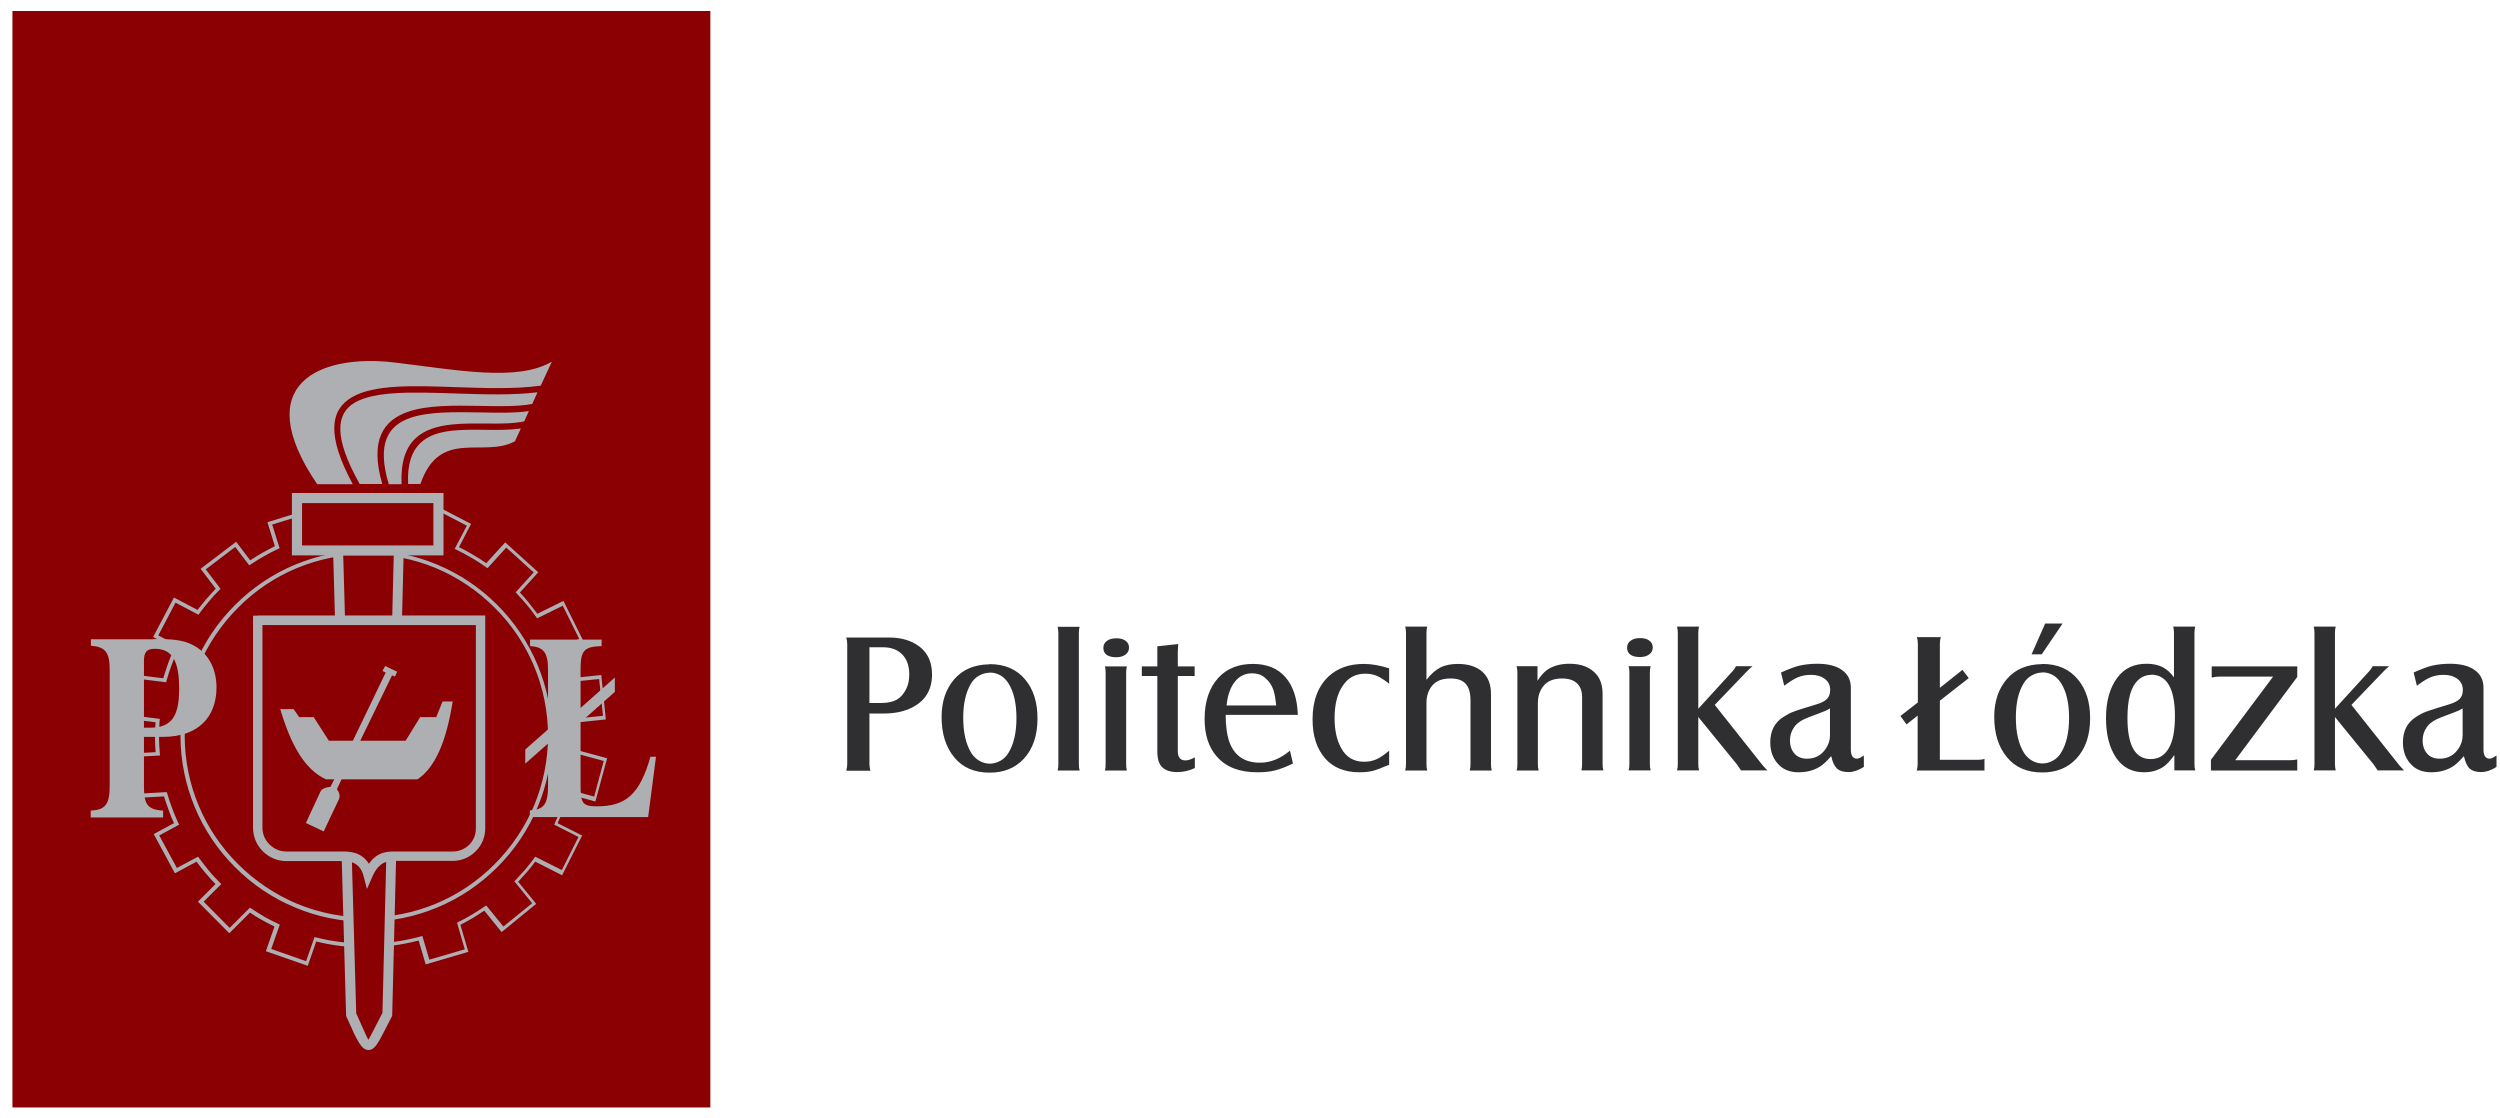 <svg width="114" height="51" viewBox="0 0 114 51" fill="none" xmlns="http://www.w3.org/2000/svg">
<g clip-path="url(#clip0_2506_43659)">
<path fill-rule="evenodd" clip-rule="evenodd" d="M39.646 32.527V34.849C39.646 34.937 39.664 35.033 39.69 35.146H38.59C38.616 35.05 38.634 34.954 38.634 34.849V29.368C38.634 29.254 38.616 29.158 38.59 29.071H40.536C41.008 29.071 41.409 29.167 41.741 29.359C42.247 29.656 42.501 30.118 42.501 30.756C42.501 31.454 42.195 31.96 41.584 32.266C41.226 32.449 40.798 32.536 40.301 32.536H39.655L39.646 32.527ZM39.646 32.056H40.187C40.484 32.056 40.72 32.004 40.903 31.899C41.078 31.794 41.209 31.637 41.313 31.436C41.418 31.235 41.462 31.009 41.462 30.756C41.462 30.371 41.357 30.066 41.148 29.848C40.938 29.629 40.641 29.516 40.275 29.516H39.646V32.065V32.056ZM45.119 30.284C45.826 30.284 46.367 30.52 46.76 31C47.127 31.445 47.31 32.03 47.31 32.763C47.31 33.54 47.101 34.151 46.682 34.605C46.289 35.024 45.774 35.233 45.128 35.233C44.438 35.233 43.906 35.006 43.522 34.544C43.129 34.072 42.937 33.461 42.937 32.693C42.937 31.995 43.129 31.419 43.513 30.974C43.897 30.529 44.43 30.302 45.119 30.293V30.284ZM45.128 30.677C44.962 30.677 44.805 30.721 44.648 30.808C44.491 30.895 44.368 31.017 44.281 31.166C44.045 31.558 43.923 32.074 43.923 32.728C43.923 33.4 44.045 33.933 44.29 34.334C44.386 34.483 44.508 34.605 44.657 34.692C44.805 34.779 44.971 34.823 45.137 34.823C45.302 34.823 45.46 34.779 45.617 34.692C45.774 34.605 45.896 34.483 45.983 34.334C46.228 33.941 46.35 33.409 46.35 32.746C46.35 32.074 46.228 31.541 45.983 31.157C45.782 30.843 45.503 30.677 45.137 30.668L45.128 30.677ZM49.23 28.582C49.204 28.669 49.196 28.765 49.196 28.879V34.841C49.196 34.937 49.204 35.041 49.23 35.137H48.227C48.253 35.041 48.261 34.945 48.261 34.841V28.879C48.261 28.774 48.253 28.678 48.227 28.582H49.23ZM50.898 29.106C51.081 29.106 51.221 29.141 51.325 29.219C51.43 29.298 51.483 29.394 51.483 29.525C51.483 29.664 51.43 29.769 51.325 29.848C51.221 29.926 51.081 29.97 50.906 29.97C50.514 29.97 50.313 29.822 50.313 29.542C50.313 29.411 50.365 29.306 50.47 29.228C50.575 29.149 50.714 29.106 50.898 29.106ZM50.383 30.389H51.386C51.36 30.485 51.352 30.581 51.352 30.686V34.841C51.352 34.937 51.36 35.041 51.386 35.137H50.383C50.409 35.05 50.417 34.954 50.417 34.841V30.686C50.417 30.572 50.409 30.476 50.383 30.389ZM52.774 30.825H52.067V30.389H52.774V29.472L53.726 29.368C53.717 29.542 53.708 29.656 53.708 29.717V30.389H54.476V30.825H53.708V34.256C53.708 34.535 53.822 34.675 54.057 34.675C54.171 34.675 54.311 34.631 54.485 34.535V35.024C54.223 35.146 53.961 35.207 53.682 35.207C53.368 35.207 53.141 35.129 52.992 34.98C52.844 34.832 52.774 34.596 52.774 34.273V30.817V30.825ZM58.963 34.814C58.658 34.963 58.387 35.068 58.151 35.129C57.916 35.19 57.645 35.216 57.331 35.216C56.519 35.216 55.908 34.98 55.489 34.5C55.114 34.081 54.93 33.505 54.93 32.781C54.93 31.977 55.149 31.349 55.568 30.895C55.96 30.476 56.484 30.275 57.139 30.275C57.767 30.275 58.265 30.476 58.614 30.878C58.963 31.279 59.155 31.847 59.181 32.597H55.891C55.891 33.121 55.952 33.531 56.065 33.846C56.292 34.465 56.755 34.779 57.453 34.779C57.933 34.779 58.387 34.596 58.823 34.23L58.963 34.832V34.814ZM55.925 32.169H58.195C58.169 31.899 58.134 31.681 58.081 31.506C58.003 31.253 57.863 31.052 57.671 30.895C57.514 30.764 57.322 30.703 57.095 30.703C56.772 30.703 56.51 30.834 56.309 31.087C56.109 31.34 55.978 31.698 55.934 32.161L55.925 32.169ZM63.336 34.876C62.987 35.024 62.734 35.12 62.586 35.155C62.437 35.19 62.236 35.216 61.992 35.216C61.32 35.216 60.805 35.006 60.438 34.596C60.045 34.151 59.853 33.557 59.853 32.807C59.853 31.951 60.098 31.297 60.595 30.834C61.006 30.459 61.538 30.275 62.193 30.275C62.551 30.275 62.935 30.345 63.345 30.476V31.174C63.118 31 62.926 30.878 62.778 30.817C62.629 30.756 62.455 30.721 62.254 30.721C61.817 30.721 61.486 30.895 61.241 31.253C60.979 31.628 60.857 32.126 60.857 32.746C60.857 33.287 60.953 33.741 61.154 34.107C61.381 34.526 61.73 34.736 62.202 34.736C62.402 34.736 62.594 34.701 62.769 34.622C62.943 34.544 63.135 34.413 63.345 34.23V34.884L63.336 34.876ZM64.078 35.129C64.104 35.033 64.113 34.937 64.113 34.832V28.87C64.113 28.757 64.104 28.66 64.078 28.573H65.082C65.056 28.66 65.047 28.757 65.047 28.87V31C65.248 30.738 65.457 30.555 65.675 30.441C65.894 30.328 66.164 30.275 66.479 30.275C66.959 30.275 67.334 30.398 67.596 30.633C67.858 30.869 67.989 31.209 67.989 31.646V34.841C67.989 34.937 67.997 35.041 68.024 35.137H67.02C67.046 35.05 67.055 34.954 67.055 34.841V31.951C67.055 31.602 66.985 31.349 66.837 31.183C66.688 31.017 66.461 30.939 66.147 30.939C65.78 30.939 65.51 31.035 65.326 31.244C65.143 31.454 65.047 31.724 65.047 32.039V34.841C65.047 34.945 65.056 35.041 65.082 35.137H64.078V35.129ZM69.158 30.38H70.11V31.044C70.249 30.825 70.398 30.659 70.537 30.555C70.808 30.363 71.157 30.267 71.576 30.267C72.117 30.267 72.528 30.433 72.807 30.764C72.982 30.974 73.078 31.27 73.078 31.646V34.832C73.078 34.928 73.086 35.024 73.112 35.129H72.109C72.135 35.05 72.144 34.954 72.144 34.832V31.785C72.144 31.515 72.065 31.305 71.908 31.157C71.751 31.009 71.524 30.939 71.236 30.939C70.878 30.939 70.599 31.035 70.415 31.244C70.223 31.454 70.127 31.733 70.127 32.065V34.841C70.127 34.945 70.136 35.041 70.162 35.137H69.158C69.184 35.05 69.193 34.954 69.193 34.841V30.677C69.193 30.581 69.184 30.485 69.158 30.389V30.38ZM74.78 29.097C74.963 29.097 75.103 29.132 75.207 29.21C75.312 29.289 75.365 29.385 75.365 29.516C75.365 29.656 75.312 29.76 75.207 29.839C75.103 29.918 74.963 29.961 74.788 29.961C74.396 29.961 74.195 29.813 74.195 29.533C74.195 29.402 74.247 29.298 74.352 29.219C74.457 29.141 74.596 29.097 74.78 29.097ZM74.265 30.38H75.269C75.242 30.476 75.234 30.572 75.234 30.677V34.832C75.234 34.928 75.242 35.033 75.269 35.129H74.265C74.291 35.041 74.3 34.945 74.3 34.832V30.677C74.3 30.563 74.291 30.467 74.265 30.38ZM77.442 32.684V34.832C77.442 34.928 77.451 35.033 77.477 35.129H76.473C76.499 35.041 76.508 34.945 76.508 34.832V28.87C76.508 28.765 76.499 28.669 76.473 28.573H77.477C77.451 28.66 77.442 28.757 77.442 28.87V32.318L78.996 30.616C79.057 30.555 79.109 30.476 79.162 30.38H79.912C79.851 30.424 79.764 30.511 79.642 30.633L78.193 32.143L80.366 34.884C80.445 34.98 80.523 35.059 80.593 35.129H79.388C79.327 35.033 79.266 34.945 79.205 34.858L77.433 32.684H77.442ZM83.491 34.491C83.299 34.718 83.124 34.876 82.967 34.971C82.688 35.137 82.374 35.216 82.016 35.216C81.649 35.216 81.353 35.111 81.134 34.893C80.864 34.631 80.724 34.291 80.724 33.854C80.724 33.339 80.916 32.955 81.309 32.702C81.484 32.589 81.641 32.501 81.798 32.449C81.946 32.388 82.295 32.283 82.836 32.117C83.063 32.047 83.221 31.969 83.317 31.864C83.412 31.768 83.456 31.628 83.456 31.454C83.456 31.253 83.378 31.087 83.221 30.965C83.063 30.843 82.854 30.773 82.592 30.773C82.365 30.773 82.173 30.808 81.999 30.878C81.824 30.948 81.614 31.078 81.361 31.27L81.213 30.668C81.536 30.52 81.815 30.415 82.051 30.354C82.287 30.302 82.557 30.267 82.863 30.267C83.351 30.267 83.736 30.363 83.997 30.555C84.268 30.747 84.399 31.017 84.399 31.366V34.186C84.399 34.456 84.495 34.596 84.678 34.596C84.757 34.596 84.853 34.544 84.992 34.448V34.971C84.748 35.129 84.512 35.207 84.294 35.207C84.058 35.207 83.893 35.155 83.77 35.05C83.657 34.945 83.561 34.753 83.508 34.491H83.491ZM83.456 32.3C83.334 32.362 83.255 32.414 83.194 32.431C83.142 32.458 82.906 32.545 82.487 32.702C82.164 32.824 81.937 32.973 81.815 33.156C81.684 33.339 81.623 33.54 81.623 33.758C81.623 34.011 81.693 34.212 81.833 34.369C81.972 34.526 82.164 34.596 82.4 34.596C82.767 34.596 83.046 34.448 83.255 34.142C83.386 33.95 83.447 33.749 83.447 33.523V32.283L83.456 32.3ZM87.454 32.623L86.939 33.034L86.66 32.65L87.454 32.03V29.35C87.454 29.237 87.436 29.141 87.41 29.053H88.501C88.475 29.141 88.458 29.237 88.458 29.35V31.366L89.488 30.546L89.776 30.921L88.458 31.951V34.648H90.186C90.317 34.648 90.422 34.631 90.492 34.605V35.137H87.402C87.428 35.05 87.445 34.954 87.445 34.849V32.623H87.454ZM93.119 30.275C93.826 30.275 94.367 30.511 94.76 30.991C95.127 31.436 95.31 32.021 95.31 32.754C95.31 33.531 95.1 34.142 94.681 34.596C94.289 35.015 93.774 35.225 93.128 35.225C92.438 35.225 91.906 34.998 91.522 34.535C91.129 34.064 90.937 33.453 90.937 32.684C90.937 31.986 91.129 31.41 91.513 30.965C91.897 30.52 92.429 30.293 93.119 30.284V30.275ZM93.128 30.668C92.962 30.668 92.805 30.712 92.648 30.799C92.49 30.886 92.368 31.009 92.281 31.157C92.037 31.55 91.923 32.065 91.923 32.719C91.923 33.392 92.045 33.924 92.29 34.326C92.386 34.474 92.508 34.596 92.656 34.683C92.805 34.771 92.971 34.814 93.136 34.814C93.302 34.814 93.459 34.771 93.617 34.683C93.774 34.596 93.896 34.474 93.983 34.326C94.228 33.933 94.35 33.4 94.35 32.737C94.35 32.065 94.228 31.532 93.983 31.148C93.782 30.834 93.503 30.668 93.136 30.659L93.128 30.668ZM92.639 29.839L93.259 28.434H94.053L93.102 29.839H92.639ZM99.142 34.439C98.985 34.657 98.836 34.823 98.714 34.919C98.461 35.111 98.147 35.216 97.763 35.216C97.213 35.216 96.785 34.989 96.488 34.544C96.183 34.081 96.034 33.488 96.034 32.746C96.034 31.986 96.2 31.375 96.549 30.904C96.864 30.476 97.309 30.267 97.885 30.267C98.164 30.267 98.409 30.319 98.601 30.415C98.793 30.511 98.976 30.668 99.133 30.886V28.87C99.133 28.765 99.124 28.669 99.098 28.573H100.102C100.076 28.669 100.067 28.765 100.067 28.87V34.832C100.067 34.928 100.076 35.033 100.102 35.129H99.151V34.439H99.142ZM98.112 30.773C97.859 30.773 97.641 30.86 97.466 31.044C97.16 31.349 97.012 31.916 97.012 32.737C97.012 33.985 97.361 34.614 98.068 34.614C98.435 34.614 98.705 34.448 98.897 34.116C99.09 33.784 99.177 33.304 99.177 32.658C99.177 31.41 98.819 30.782 98.112 30.764V30.773ZM100.818 35.129V34.648L103.655 30.852H101.219C101.097 30.852 100.975 30.869 100.853 30.895V30.389H104.755V30.869L101.926 34.666H104.405C104.519 34.666 104.632 34.657 104.755 34.631V35.137H100.827L100.818 35.129ZM106.474 32.684V34.832C106.474 34.928 106.483 35.033 106.509 35.129H105.505C105.531 35.041 105.54 34.945 105.54 34.832V28.87C105.54 28.765 105.531 28.669 105.505 28.573H106.509C106.483 28.66 106.474 28.757 106.474 28.87V32.318L108.028 30.616C108.089 30.555 108.141 30.476 108.194 30.38H108.944C108.883 30.424 108.796 30.511 108.674 30.633L107.225 32.143L109.398 34.884C109.477 34.98 109.555 35.059 109.625 35.129H108.421C108.36 35.033 108.298 34.945 108.237 34.858L106.465 32.684H106.474ZM112.34 34.491C112.148 34.718 111.973 34.876 111.816 34.971C111.537 35.137 111.223 35.216 110.865 35.216C110.498 35.216 110.201 35.111 109.983 34.893C109.713 34.631 109.573 34.291 109.573 33.854C109.573 33.339 109.765 32.955 110.158 32.702C110.332 32.589 110.489 32.501 110.646 32.449C110.795 32.388 111.144 32.283 111.685 32.117C111.912 32.047 112.069 31.969 112.165 31.864C112.261 31.768 112.305 31.628 112.305 31.454C112.305 31.253 112.226 31.087 112.069 30.965C111.912 30.843 111.703 30.773 111.441 30.773C111.214 30.773 111.022 30.808 110.847 30.878C110.673 30.948 110.463 31.078 110.21 31.27L110.062 30.668C110.385 30.52 110.664 30.415 110.9 30.354C111.135 30.302 111.406 30.267 111.711 30.267C112.2 30.267 112.584 30.363 112.846 30.555C113.117 30.747 113.248 31.017 113.248 31.366V34.186C113.248 34.456 113.344 34.596 113.527 34.596C113.606 34.596 113.702 34.544 113.841 34.448V34.971C113.597 35.129 113.361 35.207 113.143 35.207C112.907 35.207 112.741 35.155 112.619 35.05C112.506 34.945 112.418 34.753 112.357 34.491H112.34ZM112.305 32.3C112.183 32.362 112.104 32.414 112.043 32.431C111.991 32.458 111.755 32.545 111.336 32.702C111.013 32.824 110.786 32.973 110.664 33.156C110.533 33.339 110.472 33.54 110.472 33.758C110.472 34.011 110.542 34.212 110.681 34.369C110.821 34.526 111.013 34.596 111.249 34.596C111.615 34.596 111.895 34.448 112.104 34.142C112.235 33.95 112.296 33.749 112.296 33.523V32.283L112.305 32.3Z" fill="#2F2E31"/>
<path d="M32.392 0.501H0.567V50.5H32.392V0.501Z" fill="#8B0002"/>
<path d="M16.698 23.955C17.108 23.955 17.501 23.981 17.894 24.034C18.269 24.077 18.645 24.147 19.002 24.243L19.631 23.03L19.674 22.951L19.753 22.995L21.403 23.85L21.481 23.894L21.438 23.972L20.931 24.95C21.15 25.055 21.359 25.168 21.56 25.291C21.77 25.413 21.979 25.544 22.171 25.683L22.983 24.793L23.044 24.732L23.105 24.793L24.484 26.041L24.545 26.102L24.484 26.163L23.707 27.019C23.847 27.167 23.987 27.324 24.117 27.49C24.248 27.656 24.379 27.822 24.502 27.988L25.619 27.438L25.697 27.403L25.732 27.481L26.562 29.149L26.596 29.227L26.518 29.262L25.505 29.76C25.593 29.952 25.663 30.144 25.732 30.336C25.802 30.528 25.863 30.729 25.924 30.938L27.33 30.79L27.417 30.781L27.426 30.868L27.618 32.719L27.627 32.806L27.539 32.815L26.273 32.946C26.282 33.033 26.282 33.129 26.291 33.225C26.3 33.347 26.3 33.461 26.3 33.583C26.3 33.696 26.3 33.81 26.291 33.923C26.291 34.019 26.282 34.107 26.273 34.194L27.6 34.552L27.688 34.578L27.661 34.665L27.173 36.463L27.146 36.551L27.059 36.525L25.916 36.21C25.855 36.437 25.776 36.664 25.697 36.882C25.619 37.101 25.523 37.319 25.427 37.537L26.466 38.061L26.544 38.096L26.509 38.174L25.671 39.833L25.636 39.911L25.558 39.876L24.406 39.291C24.283 39.457 24.161 39.614 24.03 39.763C23.899 39.911 23.768 40.06 23.629 40.208L24.397 41.151L24.449 41.221L24.379 41.273L22.939 42.451L22.869 42.504L22.817 42.434L22.084 41.526C21.909 41.64 21.735 41.753 21.551 41.867C21.368 41.971 21.185 42.076 20.993 42.172L21.333 43.324L21.359 43.403L21.272 43.429L19.491 43.953L19.413 43.979L19.387 43.892L19.09 42.888C18.714 42.984 18.33 43.062 17.938 43.115C17.527 43.167 17.099 43.202 16.68 43.202C16.279 43.202 15.886 43.176 15.502 43.132C15.136 43.089 14.769 43.019 14.42 42.931L14.062 43.962L14.036 44.04L13.957 44.014L12.203 43.403L12.124 43.377L12.15 43.298L12.517 42.251C12.325 42.155 12.133 42.059 11.95 41.954C11.758 41.849 11.574 41.736 11.4 41.613L10.518 42.495L10.457 42.556L10.396 42.495L9.086 41.177L9.025 41.116L9.086 41.055L9.828 40.313C9.671 40.156 9.523 39.99 9.383 39.824C9.235 39.649 9.095 39.475 8.964 39.291L8.056 39.78L7.978 39.824L7.934 39.745L7.053 38.113L7.009 38.035L7.088 37.991L7.934 37.537C7.847 37.345 7.76 37.144 7.69 36.935C7.611 36.725 7.541 36.525 7.48 36.315L6.241 36.385L6.154 36.394L6.145 36.306L6.04 34.447L6.031 34.36L6.119 34.351L7.096 34.299C7.088 34.203 7.088 34.098 7.079 33.993C7.07 33.862 7.07 33.731 7.07 33.592C7.07 33.469 7.07 33.347 7.079 33.225C7.079 33.129 7.088 33.033 7.096 32.937L6.206 32.824L6.119 32.815L6.127 32.727L6.363 30.886L6.372 30.798L6.459 30.807L7.445 30.929C7.515 30.694 7.594 30.458 7.672 30.231C7.76 30.004 7.847 29.777 7.952 29.559L7.061 29.087L6.983 29.044L7.026 28.965L7.891 27.324L7.934 27.246L8.013 27.289L9.008 27.813C9.139 27.647 9.27 27.481 9.409 27.316C9.549 27.159 9.689 27.001 9.837 26.844L9.2 26.006L9.148 25.936L9.217 25.884L10.701 24.758L10.771 24.706L10.823 24.776L11.408 25.552C11.583 25.43 11.775 25.325 11.958 25.212C12.15 25.107 12.342 25.002 12.534 24.906L12.22 23.894L12.194 23.815L12.273 23.789L14.044 23.239L14.123 23.213L14.149 23.3L14.437 24.234C14.786 24.147 15.144 24.086 15.511 24.042C15.895 23.999 16.288 23.972 16.689 23.972L16.698 23.955ZM17.876 24.199C17.492 24.147 17.099 24.13 16.698 24.13C16.305 24.13 15.921 24.156 15.546 24.199C15.162 24.243 14.786 24.313 14.411 24.409L14.332 24.426L14.306 24.348L14.018 23.422L12.412 23.92L12.726 24.924L12.753 24.994L12.683 25.029C12.464 25.133 12.255 25.238 12.046 25.36C11.836 25.474 11.635 25.605 11.434 25.736L11.365 25.779L11.312 25.709L10.727 24.941L9.383 25.963L10.012 26.792L10.055 26.853L10.003 26.905C9.837 27.071 9.68 27.237 9.532 27.42C9.383 27.595 9.235 27.778 9.095 27.97L9.052 28.031L8.982 27.996L8.004 27.481L7.218 28.974L8.109 29.445L8.179 29.48L8.144 29.559C8.03 29.795 7.926 30.039 7.838 30.292C7.742 30.537 7.664 30.79 7.594 31.043L7.576 31.113L7.507 31.104L6.538 30.982L6.328 32.658L7.21 32.771L7.288 32.78L7.28 32.858C7.271 32.981 7.262 33.103 7.262 33.225C7.253 33.347 7.253 33.461 7.253 33.583C7.253 33.714 7.253 33.845 7.262 33.976C7.271 34.098 7.28 34.229 7.288 34.36L7.297 34.447L7.21 34.456L6.223 34.508L6.319 36.193L7.541 36.123H7.611L7.629 36.193C7.699 36.428 7.768 36.647 7.856 36.874C7.943 37.101 8.03 37.319 8.135 37.537L8.17 37.607L8.1 37.642L7.262 38.096L8.065 39.58L8.964 39.099L9.034 39.065L9.078 39.126C9.226 39.327 9.375 39.519 9.532 39.711C9.689 39.903 9.863 40.077 10.029 40.252L10.09 40.313L10.029 40.374L9.287 41.116L10.474 42.312L11.347 41.439L11.4 41.386L11.461 41.43C11.653 41.561 11.854 41.683 12.063 41.806C12.264 41.919 12.473 42.032 12.691 42.128L12.761 42.163L12.735 42.233L12.368 43.272L13.957 43.831L14.315 42.809L14.341 42.731L14.42 42.748C14.795 42.844 15.171 42.914 15.563 42.958C15.947 43.001 16.331 43.028 16.724 43.028C17.143 43.028 17.562 43.001 17.964 42.949C18.374 42.897 18.784 42.809 19.177 42.705L19.256 42.678L19.282 42.757L19.578 43.761L21.193 43.289L20.862 42.146L20.844 42.076L20.905 42.041C21.115 41.936 21.316 41.832 21.516 41.709C21.717 41.587 21.909 41.465 22.101 41.334L22.171 41.29L22.223 41.352L22.957 42.251L24.266 41.186L23.506 40.252L23.454 40.191L23.506 40.138C23.655 39.981 23.803 39.815 23.952 39.649C24.091 39.484 24.231 39.309 24.362 39.126L24.406 39.065L24.475 39.099L25.619 39.676L26.378 38.166L25.348 37.642L25.27 37.607L25.305 37.528C25.409 37.293 25.514 37.057 25.601 36.813C25.689 36.568 25.767 36.324 25.837 36.071L25.863 35.983L25.951 36.01L27.094 36.324L27.53 34.7L26.212 34.342L26.143 34.325L26.151 34.255C26.16 34.142 26.169 34.028 26.169 33.923C26.169 33.81 26.177 33.696 26.177 33.583C26.177 33.469 26.177 33.347 26.169 33.225C26.16 33.111 26.16 32.989 26.151 32.867L26.143 32.78L26.23 32.771L27.496 32.64L27.321 30.964L25.924 31.104L25.855 31.113L25.837 31.043C25.776 30.825 25.706 30.606 25.628 30.388C25.549 30.17 25.462 29.952 25.366 29.742L25.331 29.664L25.409 29.629L26.413 29.131L25.663 27.621L24.563 28.162L24.493 28.197L24.449 28.136C24.318 27.944 24.179 27.761 24.03 27.586C23.882 27.412 23.733 27.237 23.568 27.071L23.515 27.01L23.568 26.949L24.336 26.102L23.087 24.968L22.285 25.849L22.232 25.91L22.171 25.867C21.953 25.709 21.735 25.57 21.508 25.439C21.281 25.308 21.045 25.177 20.809 25.064L20.731 25.029L20.774 24.95L21.289 23.972L19.797 23.196L19.177 24.391L19.142 24.453L19.072 24.435C18.697 24.339 18.313 24.269 17.92 24.217L17.876 24.199ZM22.555 27.708C21.787 26.94 20.879 26.329 19.867 25.901C18.889 25.5 17.824 25.273 16.707 25.273C15.589 25.273 14.516 25.5 13.547 25.901C12.534 26.32 11.618 26.94 10.858 27.708C10.09 28.477 9.479 29.384 9.052 30.397C8.65 31.375 8.423 32.439 8.423 33.557C8.423 34.674 8.65 35.748 9.052 36.717C9.471 37.729 10.09 38.646 10.858 39.405C11.627 40.173 12.534 40.784 13.547 41.212C14.524 41.613 15.589 41.84 16.707 41.84C17.824 41.84 18.898 41.613 19.867 41.212C20.879 40.793 21.796 40.173 22.555 39.405C23.323 38.637 23.934 37.729 24.362 36.717C24.763 35.739 24.99 34.674 24.99 33.557C24.99 32.439 24.763 31.366 24.362 30.397C23.943 29.384 23.323 28.468 22.555 27.708ZM19.928 25.744C20.966 26.172 21.892 26.801 22.677 27.586C23.454 28.363 24.091 29.297 24.519 30.336C24.929 31.331 25.165 32.422 25.165 33.565C25.165 34.709 24.938 35.8 24.519 36.795C24.091 37.834 23.463 38.759 22.677 39.545C21.9 40.322 20.966 40.959 19.928 41.386C18.933 41.797 17.841 42.032 16.698 42.032C15.555 42.032 14.463 41.806 13.468 41.386C12.43 40.959 11.504 40.33 10.719 39.545C9.942 38.768 9.305 37.834 8.877 36.795C8.467 35.8 8.231 34.709 8.231 33.565C8.231 32.422 8.458 31.331 8.877 30.336C9.305 29.297 9.933 28.372 10.719 27.586C11.496 26.809 12.43 26.172 13.468 25.744C14.463 25.334 15.555 25.099 16.698 25.099C17.841 25.099 18.933 25.325 19.928 25.744Z" fill="#AEAFB3"/>
<path d="M15.415 24.872H18.182H18.418L18.409 25.108L17.885 46.266V46.319L17.859 46.371C17.754 46.581 17.658 46.755 17.58 46.912C17.257 47.541 17.091 47.881 16.803 47.881C16.48 47.881 16.279 47.445 15.851 46.476C15.834 46.441 15.816 46.406 15.799 46.362L15.781 46.319V46.275L15.188 25.099L15.179 24.863H15.415V24.872Z" fill="#AEAFB3"/>
<path d="M17.938 25.326H15.651L16.244 46.214C16.253 46.24 16.262 46.258 16.279 46.284C16.619 47.052 16.777 47.41 16.803 47.41C16.811 47.41 16.942 47.157 17.178 46.694C17.257 46.546 17.344 46.371 17.44 46.188L17.955 25.317L17.938 25.326Z" fill="#8B0002"/>
<path d="M11.749 28.066H21.909H22.127V28.285V37.773C22.127 38.183 21.962 38.55 21.691 38.82C21.42 39.091 21.054 39.257 20.643 39.257H18.016C17.999 39.257 17.99 39.257 17.973 39.257C17.737 39.257 17.3 39.248 16.986 39.964L16.733 40.54L16.576 39.938C16.401 39.257 15.843 39.266 15.633 39.266C15.624 39.266 15.607 39.266 15.598 39.266H13.058C12.639 39.266 12.255 39.091 11.985 38.82C11.705 38.541 11.539 38.166 11.539 37.747V28.293V28.075H11.758L11.749 28.066Z" fill="#AEAFB3"/>
<path d="M19.997 25.326H13.538H13.311V25.099V22.707V22.48H13.538H19.997H20.224V22.707V25.099V25.326H19.997Z" fill="#AEAFB3"/>
<path d="M13.774 24.872H19.762V22.942H13.774V24.872Z" fill="#8B0002"/>
<path fill-rule="evenodd" clip-rule="evenodd" d="M6.564 33.182V30.171C6.564 29.743 6.669 29.586 7.061 29.586C7.864 29.586 8.17 30.153 8.17 31.41C8.17 32.702 7.795 33.182 6.852 33.182H6.564ZM7.026 29.149H4.146V29.446C4.792 29.49 5.001 29.743 5.001 30.511V35.836C5.001 36.647 4.827 36.935 4.137 36.962V37.276H7.437V36.962C6.695 36.927 6.564 36.639 6.564 35.836V33.601H7.437C9.034 33.601 9.872 32.702 9.872 31.349C9.872 30.485 9.497 29.787 8.825 29.429C8.318 29.149 7.725 29.141 7.026 29.141V29.149Z" fill="#AEAFB3"/>
<path fill-rule="evenodd" clip-rule="evenodd" d="M24.152 37.258H29.556L29.913 34.508H29.66C29.163 36.263 28.508 36.769 27.207 36.769C26.535 36.769 26.474 36.586 26.474 35.791V32.937L28.037 31.549V30.894L26.474 32.282V30.528C26.474 29.69 26.614 29.48 27.434 29.463V29.166H24.17V29.463C24.79 29.498 24.99 29.76 24.99 30.528V33.26L23.952 34.176V34.822L24.99 33.906V35.826C24.99 36.638 24.825 36.926 24.161 36.952V37.266L24.152 37.258Z" fill="#AEAFB3"/>
<path fill-rule="evenodd" clip-rule="evenodd" d="M19.168 22.079C20.05 19.504 22.04 20.901 23.48 20.124L23.751 19.539C23.262 19.609 22.703 19.609 22.136 19.6C21.63 19.591 21.115 19.591 20.652 19.635C19.465 19.757 18.522 20.255 18.61 22.07H19.177L19.168 22.079ZM23.899 19.225L24.117 18.745C23.472 18.841 22.686 18.823 21.892 18.806C20.739 18.788 19.552 18.762 18.697 19.059C17.702 19.408 17.169 20.22 17.728 22.079H18.313C18.217 20.045 19.282 19.495 20.617 19.356C21.106 19.303 21.621 19.312 22.136 19.312C22.773 19.321 23.393 19.321 23.899 19.216V19.225ZM24.266 18.43L24.51 17.889C23.358 18.029 22.04 17.985 20.766 17.942C18.88 17.88 17.099 17.819 16.174 18.36C15.328 18.858 15.197 19.923 16.401 22.07H17.431C16.855 20.071 17.475 19.172 18.601 18.779C19.5 18.465 20.722 18.491 21.892 18.509C22.765 18.526 23.602 18.544 24.257 18.422L24.266 18.43ZM24.659 17.584L25.165 16.492C23.576 17.418 20.844 16.868 17.964 16.527C14.612 16.135 11.338 17.479 14.463 22.079H16.087C14.874 19.836 15.066 18.692 16.043 18.116C17.047 17.523 18.863 17.584 20.792 17.654C22.119 17.697 23.498 17.75 24.667 17.584H24.659Z" fill="#AEAFB3"/>
<path d="M21.691 28.503H11.967V37.738C11.967 38.035 12.089 38.314 12.29 38.506C12.491 38.707 12.761 38.829 13.058 38.829H15.598C15.607 38.829 15.616 38.829 15.633 38.829C15.877 38.829 16.471 38.82 16.82 39.388C17.222 38.82 17.702 38.829 17.981 38.829C17.999 38.829 18.007 38.829 18.025 38.829H20.652C20.94 38.829 21.202 38.707 21.394 38.524C21.586 38.332 21.7 38.07 21.7 37.782V28.512L21.691 28.503Z" fill="#8B0002"/>
<path fill-rule="evenodd" clip-rule="evenodd" d="M12.787 32.336H13.39L13.643 32.702H14.306L14.996 33.776H18.496L19.16 32.702H19.893L20.181 31.986H20.643C20.347 33.846 19.832 35.007 19.037 35.539H14.865C13.887 35.094 13.259 33.95 12.779 32.336H12.787Z" fill="#AEAFB3"/>
<path fill-rule="evenodd" clip-rule="evenodd" d="M15.074 35.87L15.188 35.643L15.991 33.985L17.588 30.668L17.44 30.598L17.562 30.371L18.112 30.633L18.007 30.851L17.876 30.799L16.323 33.994L15.52 35.652L15.363 35.984C15.476 36.132 15.52 36.298 15.45 36.455L14.76 37.913L13.948 37.529L14.612 36.097C14.69 35.94 14.909 35.896 15.074 35.879V35.87Z" fill="#AEAFB3"/>
</g>
<defs>
<clipPath id="clip0_2506_43659">
<rect width="113.257" height="50" fill="white" transform="translate(0.567 0.5)"/>
</clipPath>
</defs>
</svg>
